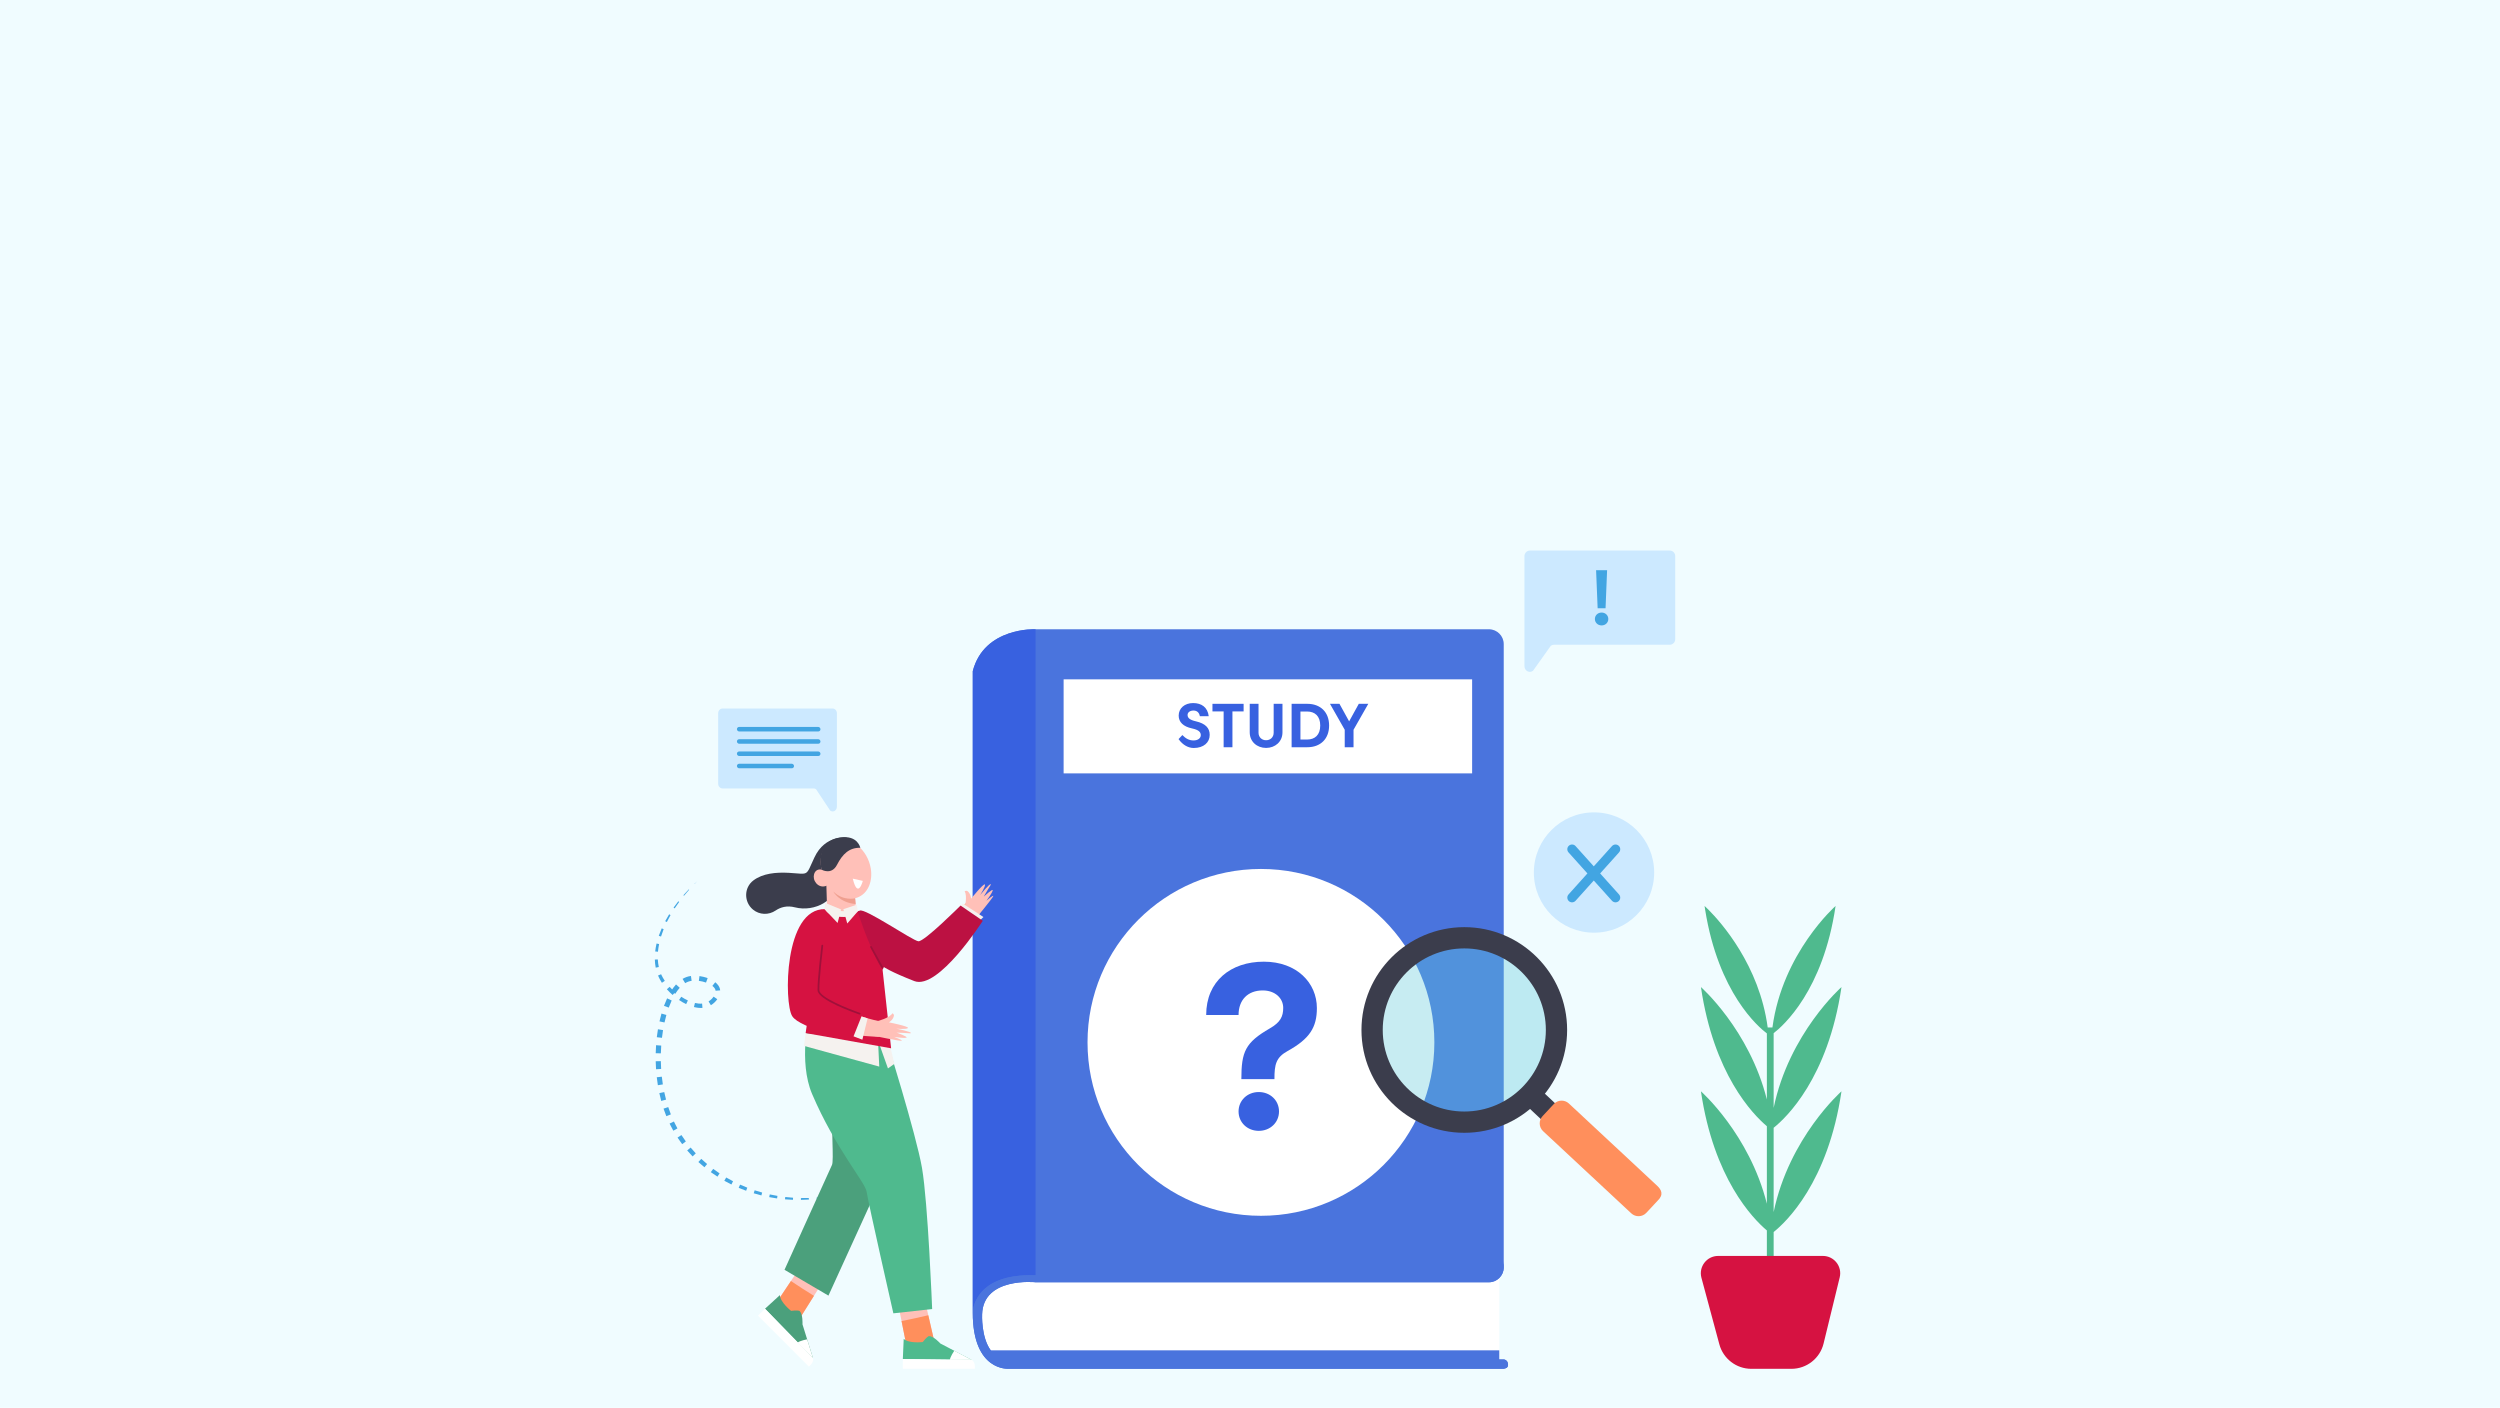 <?xml version="1.0" encoding="UTF-8"?>
<svg id="Layer_1" xmlns="http://www.w3.org/2000/svg" viewBox="0 0 1922.05 1082.35">
  <rect width="1922.05" height="1082.35" fill="#f0fcff"/>
  <g>
    <g>
      <g>
        <path d="M1156.12,1045.16h-3.45v-62.58c2.12-2.07,3.45-4.96,3.45-8.14v-479.25c0-6.27-5.13-11.4-11.4-11.4h-348.54s-39.48-1.88-48.3,32.23v493.21c0,45.42,27.6,43.12,27.6,43.12h380.64c1.86-.31,3.28-.97,3.31-3.02.05-3.88-3.31-4.17-3.31-4.17Z" fill="#fff"/>
        <path d="M1156.12,1045.16h-3.45v-7h-390.98c-7.46-10.14-6.61-27.67-6.61-27.67.77-28.94,41.09-24.66,41.09-24.66h348.54c3.09,0,5.9-1.25,7.95-3.26,2.12-2.07,3.45-4.96,3.45-8.14v-479.25c0-6.27-5.13-11.4-11.4-11.4h-348.54s-39.48-1.88-48.3,32.23v493.21c0,45.42,27.6,43.12,27.6,43.12h380.64c1.86-.31,3.28-.97,3.31-3.02.05-3.88-3.31-4.17-3.31-4.17Z" fill="#4a74dd"/>
        <path d="M796.18,980.48v-496.69s-39.48-1.88-48.3,32.23v493.21s0-30.47,48.3-28.75Z" fill="#3861e0"/>
        <path d="M1156.12,1045.16h-381.79c-5.76-.34-9.8-3.14-12.64-7-7.46-10.14-6.61-27.67-6.61-27.67.77-28.94,41.09-24.66,41.09-24.66h348.54c3.09,0,5.9-1.25,7.95-3.26,2.12-2.07,3.45-4.96,3.45-8.14v-5.37c0,6.27-5.13,11.4-11.4,11.4h-348.54c-48.3-1.73-48.3,28.75-48.3,28.75,0,45.42,27.6,43.12,27.6,43.12h380.64c1.86-.31,3.28-.97,3.31-3.02.05-3.88-3.31-4.17-3.31-4.17Z" fill="#4a74dd"/>
      </g>
      <rect x="817.73" y="522.29" width="314.07" height="72.3" fill="#fff"/>
      <g>
        <path d="M909.02,565.12c2.53,2.62,5.1,4.15,8.61,4.15,3.22,0,5.56-1.6,5.56-4.08,0-2.22-1.41-4.03-6.77-5.17-6.68-1.41-10.23-4.87-10.23-9.85,0-5.65,4.6-9.64,11.11-9.64s11.16,3.27,12,10.11h-6.82c-.5-2.84-2.29-4.36-4.89-4.36s-4.56,1.36-4.56,3.39c0,2.27,1.67,3.82,6.37,4.89,7.46,1.72,10.64,5.2,10.64,10.45,0,5.84-4.65,10.06-12.26,10.06-4.1,0-8.35-2.15-11.69-6.84l2.93-3.1Z" fill="#3861e0"/>
        <path d="M940.75,546.95h-8.59v-5.84h23.95v5.84h-8.59v27.55h-6.77v-27.55Z" fill="#3861e0"/>
        <path d="M985.99,563.05c0,7.18-5.63,11.97-12.59,11.97s-12.59-4.79-12.59-11.97v-21.94h6.77v22.23c0,3.51,2.58,5.77,5.82,5.77s5.82-2.27,5.82-5.77v-22.23h6.77v21.94Z" fill="#3861e0"/>
        <path d="M1005.11,541.11c10.16,0,16.74,6.49,16.74,16.69s-6.58,16.69-16.74,16.69h-12.09v-33.39h12.09ZM999.8,547.02v21.56h5.08c5.99,0,10.14-3.48,10.14-10.78s-4.15-10.78-10.14-10.78h-5.08Z" fill="#3861e0"/>
        <path d="M1037.23,554.61l7.44-13.5h7.3l-11.35,19.94v13.45h-6.77v-13.45l-11.35-19.94h7.3l7.44,13.5Z" fill="#3861e0"/>
      </g>
      <g>
        <circle cx="969.44" cy="801.4" r="133.33" fill="#fff"/>
        <path d="M954.38,829.69c0-21.21,3.06-28.13,21.84-39.01,8.18-4.67,10.34-9.17,10.34-15.82,0-7.37-6.2-13.39-15.73-13.39-11.5,0-18.6,7.28-18.6,18.87h-24.89c0-25.97,18.87-40.98,44.31-40.98s40.8,16.36,40.8,35.68c0,14.83-5.57,23.64-22.47,32.98-9.08,5.03-10.16,10.43-10.16,21.66h-25.43ZM967.78,839.58c8.81,0,15.55,6.47,15.55,14.92s-6.74,14.92-15.55,14.92-15.55-6.47-15.55-14.92,6.74-14.92,15.55-14.92Z" fill="#3861e0"/>
      </g>
    </g>
    <g>
      <path d="M1172.03,427.6v84.65c0,3.47,3.8,5.51,6.54,3.5l13.74-19.28c.7-.5,1.54-.78,2.4-.78h89.09c2.29,0,4.16-1.93,4.16-4.3v-63.8c0-2.37-1.86-4.3-4.16-4.3h-107.63c-2.28,0-4.14,1.93-4.14,4.3Z" fill="#cce9ff"/>
      <path d="M1231.34,470.94c2.92,0,5.16,2.15,5.16,4.95s-2.24,4.95-5.16,4.95-5.16-2.15-5.16-4.95,2.24-4.95,5.16-4.95ZM1227.1,438.38h8.47l-1.19,29.25h-6.08l-1.19-29.25Z" fill="#42a5e2"/>
    </g>
    <g>
      <path d="M643.42,548.38v71.85c0,2.94-2.99,4.67-5.15,2.97l-10.82-16.36c-.55-.42-1.21-.66-1.89-.66h-70.14c-1.81,0-3.27-1.64-3.27-3.65v-54.15c0-2.01,1.47-3.65,3.27-3.65h84.74c1.79,0,3.26,1.64,3.26,3.65Z" fill="#cce9ff"/>
      <rect x="566.57" y="558.88" width="64.21" height="3.49" rx="1.68" ry="1.68" fill="#42a5e2"/>
      <rect x="566.57" y="568.32" width="64.21" height="3.49" rx="1.68" ry="1.68" fill="#42a5e2"/>
      <rect x="566.57" y="577.75" width="64.21" height="3.49" rx="1.68" ry="1.68" fill="#42a5e2"/>
      <rect x="566.57" y="587.19" width="43.88" height="3.49" rx="1.68" ry="1.68" fill="#42a5e2"/>
    </g>
    <g>
      <polygon points="654.58 915.5 651.74 916.47 651.7 916.34 654.58 915.5" fill="#42a5e2"/>
      <polygon points="645.91 918.22 639.99 919.69 639.86 919.06 645.81 917.85 645.91 918.22" fill="#42a5e2"/>
      <polygon points="634 920.84 627.95 921.69 627.85 920.67 633.87 920.02 634 920.84" fill="#42a5e2"/>
      <polygon points="621.87 922.25 615.76 922.49 615.76 921.08 621.81 921.03 621.87 922.25" fill="#42a5e2"/>
      <polygon points="609.64 922.44 603.52 922.07 603.71 920.28 609.72 920.83 609.64 922.44" fill="#42a5e2"/>
      <polygon points="597.43 921.39 591.38 920.38 591.81 918.29 597.73 919.42 597.43 921.39" fill="#42a5e2"/>
      <polygon points="585.39 919.06 579.47 917.42 580.2 915.12 585.96 916.85 585.39 919.06" fill="#42a5e2"/>
      <polygon points="573.64 915.48 567.91 913.23 568.99 910.76 574.54 913.09 573.64 915.48" fill="#42a5e2"/>
      <polygon points="562.32 910.67 556.87 907.8 558.32 905.28 563.58 908.16 562.32 910.67" fill="#42a5e2"/>
      <polygon points="551.59 904.63 546.48 901.17 548.32 898.66 553.23 902.11 551.59 904.63" fill="#42a5e2"/>
      <polygon points="541.58 897.42 536.91 893.39 539.16 890.96 543.63 894.94 541.58 897.42" fill="#42a5e2"/>
      <polygon points="532.48 889.08 528.32 884.49 530.97 882.26 534.93 886.73 532.48 889.08" fill="#42a5e2"/>
      <polygon points="524.46 879.66 520.9 874.59 523.9 872.65 527.28 877.56 524.46 879.66" fill="#42a5e2"/>
      <path d="M517.67,869.31l-1.47-2.73c-.5-.9-.96-1.83-1.42-2.76l3.34-1.59c.43.89.86,1.79,1.33,2.66l1.38,2.64-3.17,1.78Z" fill="#42a5e2"/>
      <polygon points="512.28 858.15 510.13 852.34 513.76 851.15 515.77 856.76 512.28 858.15" fill="#42a5e2"/>
      <polygon points="508.36 846.42 506.91 840.41 510.69 839.61 512.07 845.42 508.36 846.42" fill="#42a5e2"/>
      <polygon points="505.77 834.33 504.94 828.22 508.82 827.78 509.61 833.72 505.77 834.33" fill="#42a5e2"/>
      <polygon points="504.38 822.07 504.11 815.91 508.06 815.83 508.3 821.82 504.38 822.07" fill="#42a5e2"/>
      <polygon points="504.12 809.74 504.4 803.58 508.37 803.86 508.08 809.84 504.12 809.74" fill="#42a5e2"/>
      <polygon points="504.96 797.43 505.84 791.32 509.75 791.97 508.93 797.89 504.96 797.43" fill="#42a5e2"/>
      <polygon points="507.02 785.25 508.55 779.24 512.33 780.32 510.88 786.1 507.02 785.25" fill="#42a5e2"/>
      <polygon points="510.48 773.32 512.88 767.55 516.4 769.2 514.15 774.66 510.48 773.32" fill="#42a5e2"/>
      <path d="M515.89,762c1.13-1.79,2.39-3.53,3.84-5.14l2.86,2.58c-1.26,1.4-2.39,2.97-3.42,4.61l-3.28-2.05Z" fill="#42a5e2"/>
      <path d="M524.78,752.59c.97-.59,2-1.09,3.1-1.47,1.1-.39,2.23-.63,3.34-.77l.51,3.74c-1.81.24-3.41.83-4.95,1.78l-2-3.27Z" fill="#42a5e2"/>
      <path d="M537.78,750.42c2.14.3,4.24.82,6.28,1.57l-1.26,3.43c-1.77-.64-3.64-1.08-5.51-1.32l.49-3.68Z" fill="#42a5e2"/>
      <path d="M549.88,755.15c.9.71,1.75,1.55,2.46,2.59.35.52.66,1.09.9,1.72.26.62.35,1.31.44,1.97l-3.52.27c-.07-.34-.08-.67-.23-.99-.13-.32-.3-.65-.52-.96-.44-.64-1.05-1.24-1.74-1.77l2.22-2.82Z" fill="#42a5e2"/>
      <path d="M551.47,768.22c-1.32,1.86-2.98,3.42-4.92,4.61l-1.79-2.9c1.51-.95,2.86-2.23,3.86-3.69l2.85,1.98Z" fill="#42a5e2"/>
      <path d="M540.06,774.89c-2.25.16-4.45-.13-6.54-.66l.77-3.13c1.84.44,3.71.64,5.51.48l.26,3.31Z" fill="#42a5e2"/>
      <path d="M527.52,772c-1.9-.92-3.71-1.99-5.44-3.17l1.68-2.51c1.64,1.08,3.34,2.04,5.1,2.86l-1.34,2.82Z" fill="#42a5e2"/>
      <path d="M517.14,764.98c-1.57-1.38-3.05-2.85-4.44-4.41l2.09-1.89c1.33,1.45,2.75,2.82,4.25,4.09l-1.91,2.21Z" fill="#42a5e2"/>
      <path d="M508.87,755.59l-1.59-2.73c-.28-.45-.49-.93-.71-1.42l-.66-1.44,2.37-.99.63,1.31c.21.44.41.88.68,1.28l1.52,2.49-2.25,1.51Z" fill="#42a5e2"/>
      <path d="M504.13,743.95c-.4-2.06-.62-4.15-.68-6.23l2.29-.09c.1,1.97.35,3.92.77,5.83l-2.38.5Z" fill="#42a5e2"/>
      <path d="M503.72,731.5c.23-2.06.59-4.1,1.05-6.11l1.96.43c-.4,1.95-.7,3.92-.88,5.89l-2.14-.21Z" fill="#42a5e2"/>
      <polygon points="506.48 719.47 508.73 713.74 510.22 714.37 508.21 720.03 506.48 719.47" fill="#42a5e2"/>
      <polygon points="511.41 708.22 514.46 702.91 515.52 703.55 512.68 708.87 511.41 708.22" fill="#42a5e2"/>
      <polygon points="517.84 697.82 521.49 692.93 522.16 693.44 518.69 698.4 517.84 697.82" fill="#42a5e2"/>
      <polygon points="525.4 688.25 529.54 683.78 529.83 684.05 525.89 688.66 525.4 688.25" fill="#42a5e2"/>
      <polygon points="533.88 679.53 536.09 677.51 533.97 679.63 533.88 679.53" fill="#42a5e2"/>
    </g>
    <g>
      <circle cx="1225.51" cy="670.82" r="46.25" fill="#cce9ff"/>
      <path d="M1230.22,671.51l14.52-16.16c1.34-1.49,1.22-3.79-.27-5.14-1.49-1.34-3.79-1.22-5.14.27l-14,15.58-14-15.58c-1.34-1.5-3.64-1.62-5.14-.27-1.49,1.34-1.62,3.64-.27,5.14l14.52,16.16-14.52,16.16c-1.34,1.49-1.22,3.79.27,5.14.7.62,1.56.93,2.43.93,1,0,1.99-.41,2.71-1.21l14-15.58,14,15.58c.72.8,1.71,1.21,2.71,1.21.87,0,1.73-.31,2.43-.93,1.49-1.34,1.62-3.64.27-5.14l-14.52-16.16Z" fill="#42a5e2"/>
    </g>
    <g>
      <circle cx="1125.78" cy="791.86" r="64.22" fill="#5ecadb" opacity=".35"/>
      <rect x="1200.59" y="830.26" width="16.36" height="83.14" transform="translate(-254.37 1155.44) rotate(-46.77)" fill="#3b3d4c"/>
      <path d="M1125.78,870.92c-43.6,0-79.06-35.46-79.06-79.05,0-43.59,35.47-79.06,79.06-79.06,43.59,0,79.06,35.47,79.06,79.06,0,43.59-35.47,79.05-79.06,79.05ZM1125.78,729.16c-34.58,0-62.7,28.13-62.7,62.7,0,34.58,28.13,62.7,62.7,62.7,34.58,0,62.7-28.12,62.7-62.7,0-34.58-28.13-62.7-62.7-62.7Z" fill="#3b3d4c"/>
      <path d="M1274.41,923.13l-8.67,9.31c-3.08,3.3-8.25,3.49-11.56.41l-67.82-63.19c-3.3-3.08-3.49-8.25-.41-11.56l8.67-9.31c3.08-3.3,8.25-3.49,11.56-.41l67.82,63.19c3.3,3.08,5.35,6.86.41,11.56Z" fill="#ff8f5c"/>
    </g>
    <g>
      <path d="M1415.77,839.01c-10.3,70.14-42.7,100.64-52.15,108.19v44.6h-5.22v-45.81c-10.96-9.26-40.85-40.11-50.69-106.97,0,0,37.25,32.85,50.69,86.44v-59.61c-10.96-9.26-40.85-40.11-50.69-106.97,0,0,37.25,32.83,50.69,86.44v-50.81c-6.61-4.99-37.25-31.16-47.45-95.07-.16-.96-.31-1.93-.45-2.92,0,0,1.13.99,3.04,2.92,9.62,9.66,39.1,42.65,45.5,90.48h3.65c7.69-57.38,48.55-93.4,48.55-93.4-9.57,65.16-40.35,92.22-47.62,97.79v57.44c11.92-57.38,52.15-92.86,52.15-92.86-10.3,70.14-42.7,100.64-52.15,108.17v64.83c11.92-57.38,52.15-92.86,52.15-92.86Z" fill="#4fba8e"/>
      <path d="M1414.41,982.06l-12.41,50.88c-2.78,11.41-13.02,19.44-24.74,19.44h-30.8c-11.52,0-21.59-7.73-24.59-18.84l-13.78-51.17c-2.28-8.46,4.11-16.79,12.88-16.79h80.49c8.63,0,15,8.09,12.95,16.49Z" fill="#d61241"/>
    </g>
    <g>
      <g>
        <g>
          <g>
            <g>
              <polygon points="643.88 967.47 609.89 1021.53 593.4 1006.84 626.47 957.36 643.88 967.47" fill="#ffc0b8"/>
              <path d="M608.08,984.88l-14.68,21.96,16.49,14.69,15.89-25.26c-5.98-3.67-11.87-7.48-17.7-11.39Z" fill="#ff8f5c"/>
            </g>
            <g>
              <path d="M588.13,1006.18l36.92,37.97-8.09-25.98s.49-8.13-2.38-10.36c0,0-1.91-.64-6.37,0,0,0-8.44-6.54-8.59-12.12l-11.48,10.5Z" fill="#4ba07c"/>
              <path d="M620.55,1029.68s-5.32.96-7.37,2.55l11.86,11.91-4.49-14.46Z" fill="#fff"/>
              <path d="M588.13,1006.18s-3.83,3.79-5.35,5.3l39.11,39.21s4.18-3.23,3.16-6.55l-36.92-37.97Z" fill="#fff"/>
            </g>
          </g>
          <path d="M639.65,847.72c-.6,18.59,1.55,44.59,0,47.91-3.79,8.12-36.5,80.62-36.5,80.62l33.77,19.85,38.73-84.93,14.88-57.14c-15.67,2.57-35.26-9.12-50.88-6.31Z" fill="#4ba07c"/>
        </g>
        <g>
          <g>
            <g>
              <polygon points="706.09 978.02 720.35 1040.27 698.31 1041.57 686.63 983.21 706.09 978.02" fill="#ffc0b8"/>
              <path d="M693.13,1015.67l5.18,25.9,22.05-1.3-6.67-29.09c-6.82,1.64-13.68,3.12-20.56,4.48Z" fill="#ff8f5c"/>
            </g>
            <g>
              <path d="M694.12,1044.84l52.95.68-24.11-12.62s-5.41-6.08-9.01-5.63c0,0-1.8.9-4.51,4.51,0,0-10.59,1.35-14.65-2.48l-.68,15.55Z" fill="#4fba8e"/>
              <path d="M733.66,1038.48s-3.07,4.45-3.4,7.02h16.81s-13.41-7.02-13.41-7.02Z" fill="#fff"/>
              <path d="M694.12,1044.84s-.02,5.39-.02,7.53h55.38s.67-5.24-2.4-6.86l-52.95-.68Z" fill="#fff"/>
            </g>
          </g>
          <path d="M622.54,781.08c-.64.04-8.8,35.11,1.83,60.03,17.83,41.79,40.8,67.75,41.9,75.07,1.33,8.86,20.56,93.53,20.56,93.53l29.83-3.28s-3.18-81.7-7.81-108.5c-4.45-25.81-27.95-100.97-27.95-100.97l-58.37-15.87Z" fill="#4fba8e"/>
        </g>
      </g>
      <g>
        <path d="M650.93,643.94s-16.53-2.38-24.75,15.2c-7.04,15.06-3.75,12.81-19.66,11.91-9.96-.56-20.16.42-27.34,5.87-7.29,5.54-7.33,16.52-.29,22.37h0c4.99,4.15,12.08,4.37,17.45.72,3.57-2.42,8.52-4.07,14.89-2.42,14.89,3.85,33.32-5.54,31.5-20.55-1.82-15.01,8.21-33.11,8.21-33.11Z" fill="#3b3d4c"/>
        <g>
          <g>
            <path d="M639.98,646.66c-1.29.59-2.51,1.39-3.64,2.42-10.09,9.21-4.33,27.75,4.27,36.27,4.76,4.71,11.84,7.03,18.13,4.85,9.2-3.18,12.31-13.43,10.7-22.66-1.2-6.88-4.83-13.44-10.33-17.61-5.5-4.16-13.03-6.06-19.12-3.27Z" fill="#ffc0b8"/>
            <path d="M637.49,679.73c-1.77,1.66-4.79,2.28-7.07,1.41-2.29-.87-4.13-3.09-4.65-5.63-.47-2.28.17-4.83,1.87-6.17,1.7-1.34,4.69-1.18,6.06.66l3.79,9.73Z" fill="#ffc0b8"/>
            <path d="M635.12,673.66l.97,32.53c.09,6.01,4.84,10.91,10.84,11.19h0c6.93.32,12.53-5.6,11.82-12.51l-2.88-30.26-20.75-.95Z" fill="#ffc0b8"/>
            <path d="M657.82,695.04l-.34-4.46s-9.01,2.52-16.87-5.23c0,0,4.42,8.59,17.21,9.69Z" fill="#ef9f8f"/>
            <path d="M663.35,677.25s-3.78,14.45-7.72-1.72" fill="#fff"/>
          </g>
          <path d="M631.63,668.6s7.67,4.52,11.89-3.74c4.23-8.26,9.44-13.27,17.89-13.07,0,0-1.84-9.8-15.24-7.96-12.19,1.67-17.6,11.5-14.55,24.77Z" fill="#3b3d4c"/>
        </g>
      </g>
      <g>
        <g>
          <polygon points="619.39 794.25 618.15 804.12 675.99 820.02 675.07 800.66 619.39 794.25" fill="#f5f2ef"/>
          <polygon points="676.07 802.86 682.68 821.43 687.61 817.9 684.44 804.51 676.07 802.86" fill="#f5f2ef"/>
        </g>
        <path d="M623.61,783.46c16.36,2.16,52.46,19.4,52.46,19.4l.28-81.17c-.46-2.32-1.02-4.35-1.65-6.16-17.2-.29-34.49-1.74-51.57.69-.59.08-1.16.11-1.72.1l-5.29,8.83,6.95,27.15c1.29,5.03.56,26.69.54,31.17Z" fill="#f5f2ef"/>
        <path d="M658.21,700.05c-8.89,1.68-23.03-1.02-23.03-1.02-23.32,1.17-24.27,25.06-25.7,36.18l25.62,4.62,30.66,2.1,17.22,1.26,10.5-22.26s-21.99-17.67-35.26-20.88Z" fill="#f5f2ef"/>
        <polygon points="678.36 743.84 685.11 805.96 619.39 794.25 629.3 726.29 678.36 743.84" fill="#d61241"/>
        <g>
          <g>
            <path d="M663.28,703.44s41.56,26.75,44.28,24.98c18.71-12.11,34.68-34.04,34.68-34.04l11.26,6.96s-32.09,60.89-59.47,47.95c-29.06-13.73-42.62-32.95-42.62-32.95l11.87-12.9Z" fill="#fdb899"/>
            <path d="M748.16,710.07c-3.2-2.12-6.38-4.28-9.54-6.45.33-.5.64-.99.9-1.43l2.13-3.98s2.25-9.22,0-12.92c.48-.41,1.59-.67,2.25-.13,2.59,2.13,2.68,5.75,2.68,5.75,0,0,9.85-12.18,10.62-10.92.77,1.26-3.66,8.16-3.66,8.16,0,0,7.84-9.71,8.19-8.25.13.57,0,0-5.4,9.43,0,0,7.26-6.63,6.9-4.83-.45,2.26-4.89,8.06-4.89,8.06,0,0,5.68-5.06,5.31-3.62-.37,1.45-13.07,16.77-13.07,16.77,0,0-1.05,1.88-2.43,4.35Z" fill="#ffc0b8"/>
          </g>
          <polygon points="736.77 698.3 740.14 694.66 756.08 705.03 751.18 709.73 736.77 698.3" fill="#f5f2ef"/>
        </g>
        <g>
          <g>
            <path d="M675.28,784.96s-23.38-4.65-40.69-16.11c-1.94-1.28-.45-35.94.35-51.91-7.07-.36-14.18-.33-21.26-.4-.24,1.04-.44,2.09-.54,3.17-.94,10.27-2.33,27.99-2.93,47.51-.87,28.84,65.49,29.92,65.49,29.92l-.43-12.17Z" fill="#ffc0b8"/>
            <path d="M667.2,796.31c.39-3.82.82-7.63,1.27-11.45.6.06,1.17.11,1.69.13l4.52.04s9.21-2.3,11.43-6.01c.59.23,1.34,1.1,1.16,1.93-.68,3.28-3.84,5.05-3.84,5.05,0,0,15.37,3.05,14.61,4.32-.76,1.27-8.92.56-8.92.56,0,0,12.25,2.42,11.11,3.41-.44.38,0,0-10.86-.39,0,0,9.25,3.34,7.49,3.86-2.21.65-9.41-.58-9.41-.58,0,0,7.12,2.67,5.67,3.01-1.45.34-20.93-3.76-20.93-3.76,0,0-2.15-.05-4.98-.12Z" fill="#ffc0b8"/>
          </g>
          <polygon points="653.26 795.69 663 799.33 667.03 782.97 660.02 780.76 653.26 795.69" fill="#f5f2ef"/>
        </g>
        <path d="M634.44,698.95s1.72,5.97,13.88,6.04c4.21.02,6.72-1.1,11.39-4.49,1.51-1.1,9.17,2.97,17.79,8.01v37.35s-14.89,34.9-14.89,34.9l-7.2,18s-40.06-7.65-46.36-17.55c-6.3-9.9-6.56-83.15,25.4-82.25Z" fill="#d61241"/>
        <g>
          <polygon points="646.67 699.22 634.26 694.1 633.94 699.05 643.95 709.59 646.67 699.22" fill="#f5f2ef"/>
          <polygon points="658.7 695.57 648.39 699.01 651.39 710.01 659.52 700.62 658.7 695.57" fill="#f5f2ef"/>
        </g>
        <path d="M660.92,780.03c-.07,0-.15-.01-.22-.04-3.26-1.12-31.87-11.11-32.15-18.62-.27-7.22,2.83-33.37,2.96-34.48.05-.37.38-.63.76-.6.37.04.64.38.6.76-.03.27-3.21,27.16-2.95,34.27.21,5.56,22.61,14.43,31.23,17.37.36.12.55.51.43.87-.1.28-.36.46-.65.46Z" fill="#a0103a"/>
        <path d="M678.6,745.64c-1.27-1.76-2.39-3.63-3.41-5.54-2.09-3.92-3.75-8.05-5.57-12.1-3.94-8.74-7.17-17.78-10.15-26.88.45-.31.91-.63,1.4-.99,3.53-2.56,40.71,23.09,45.21,23.54,4.5.45,32.41-27.46,32.41-27.46l17.1,11.7s-34.21,53.56-52.66,46.36c-18.45-7.2-23.41-10.8-23.41-10.8l-.92,2.17Z" fill="#bc1142"/>
        <path d="M678.36,744.52c-.24,0-.47-.13-.6-.35l-8.74-15.85c-.18-.33-.06-.75.27-.93.33-.18.75-.06.93.27l8.74,15.85c.18.33.06.75-.27.93-.1.06-.22.08-.33.08Z" fill="#a0103a"/>
      </g>
    </g>
  </g>
</svg>